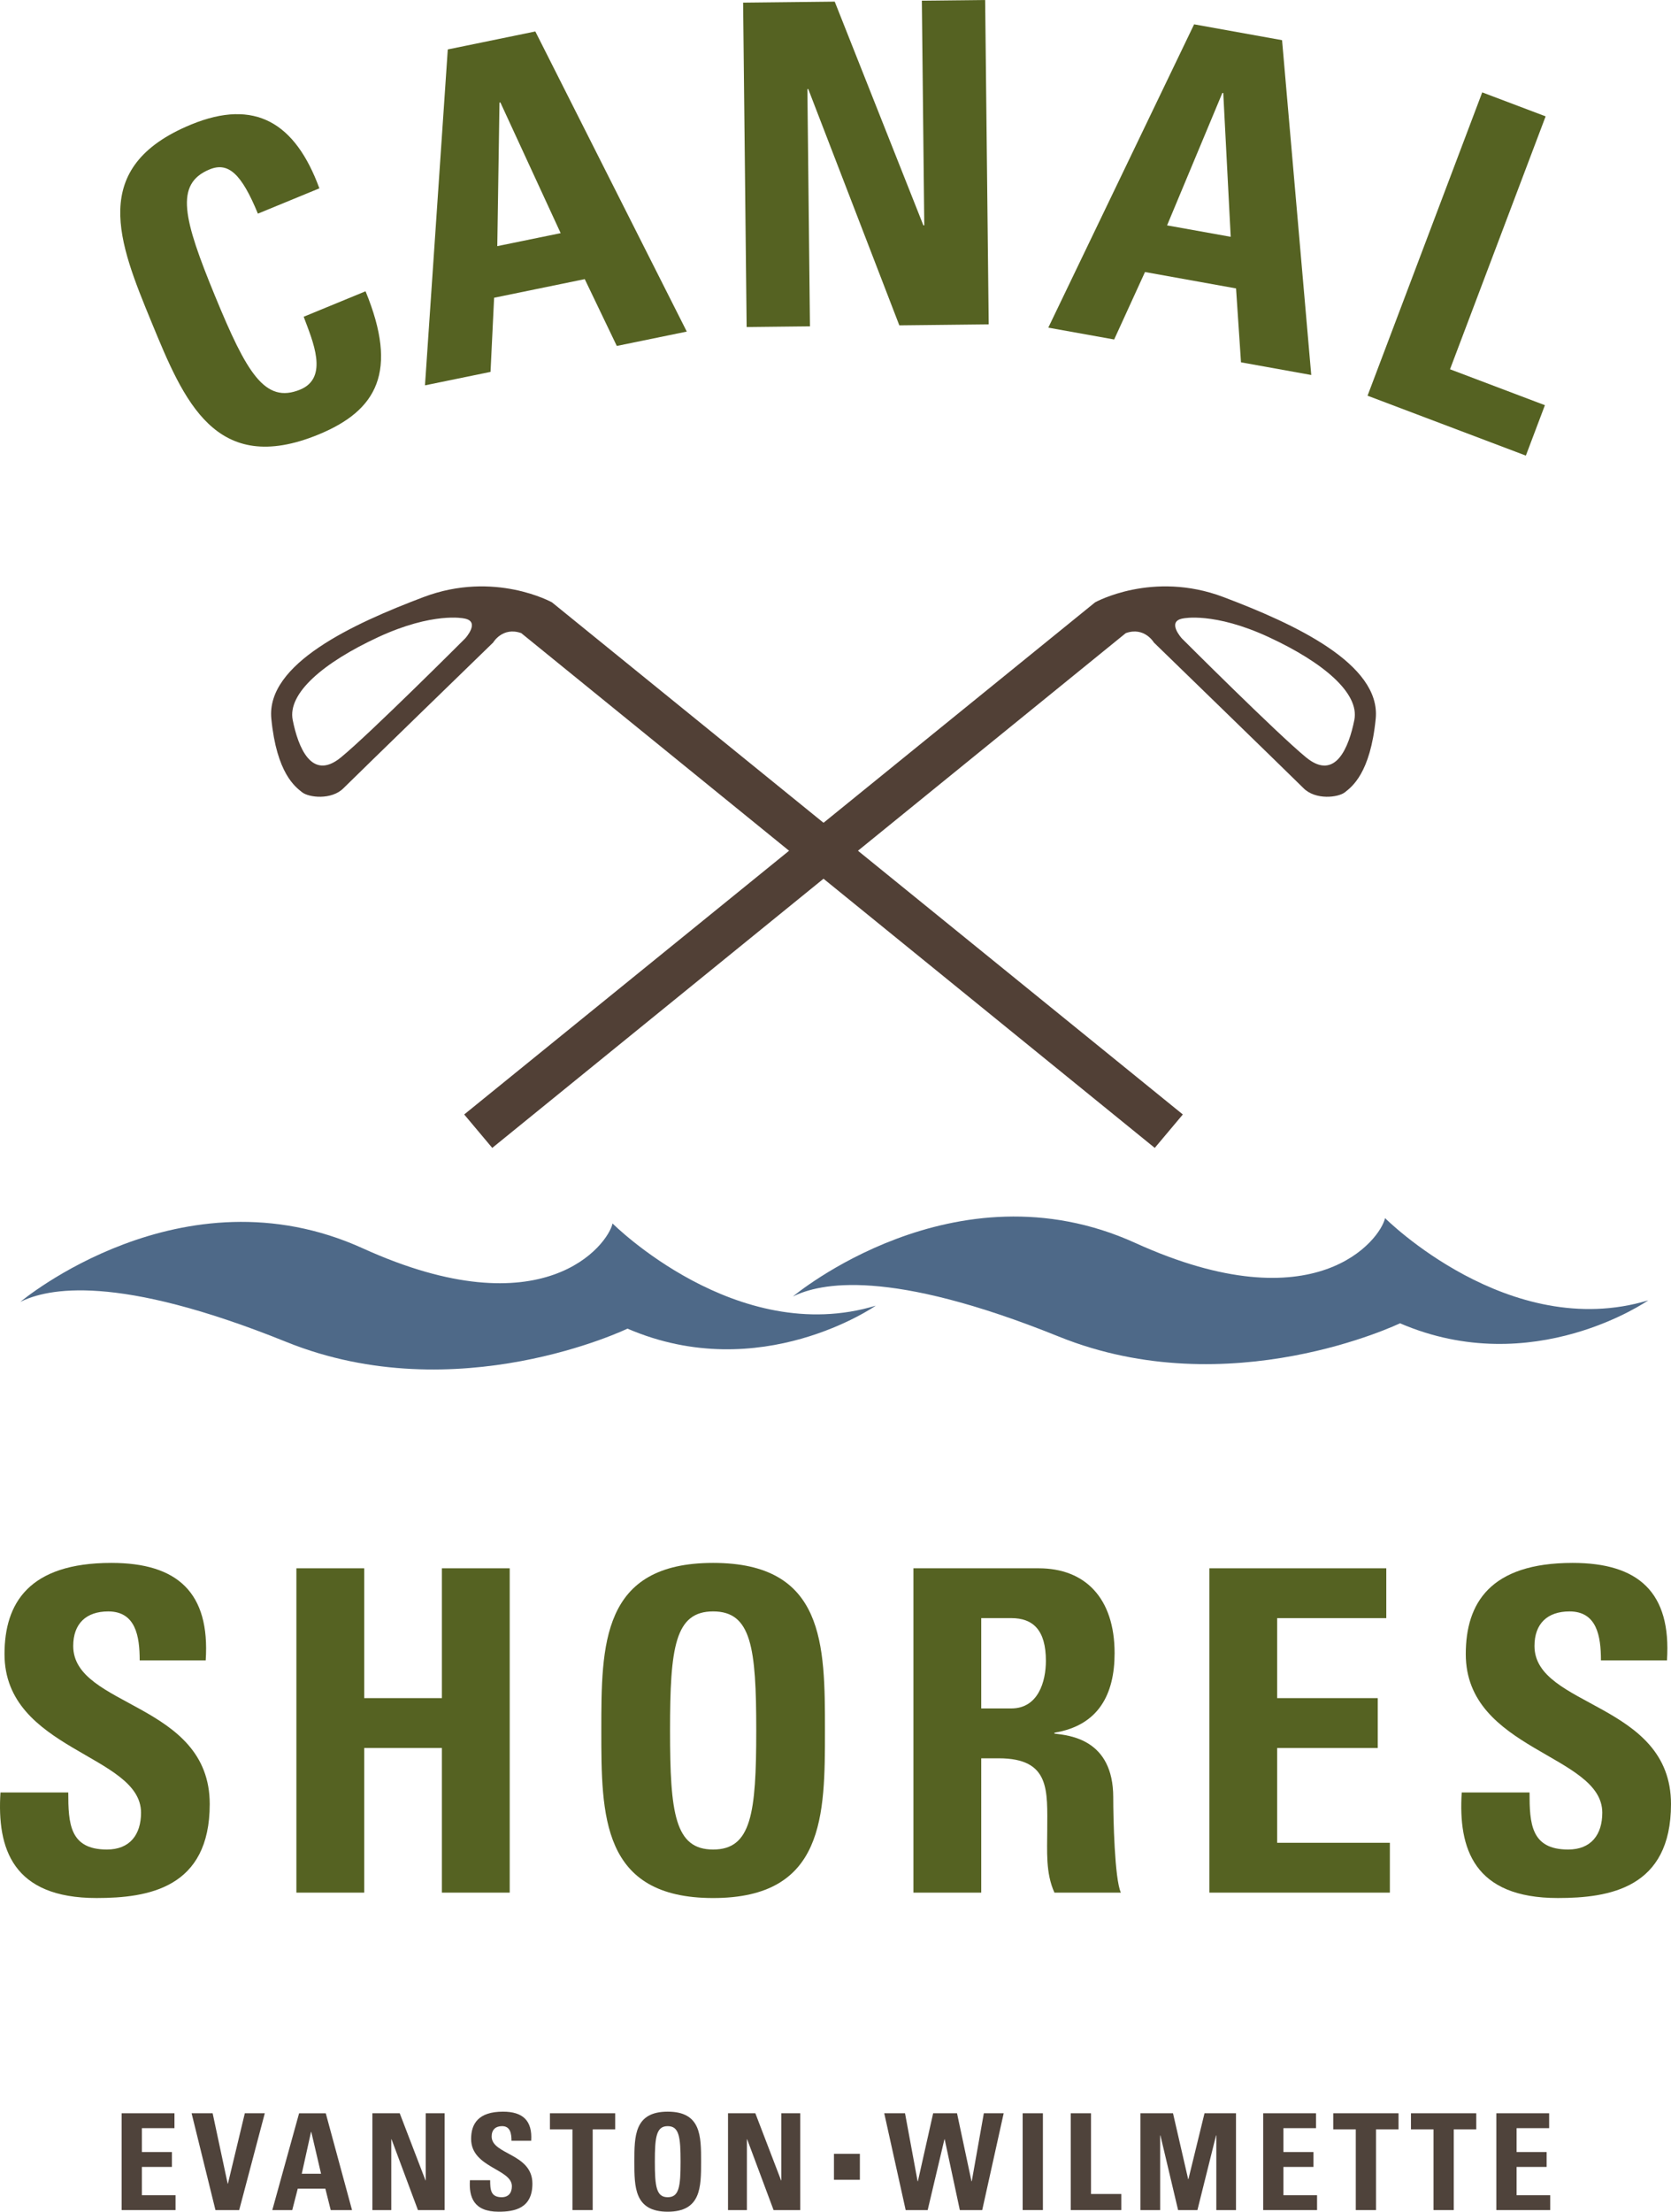 <!-- Generator: Adobe Illustrator 21.0.2, SVG Export Plug-In  -->
<svg version="1.1"
	 xmlns="http://www.w3.org/2000/svg" xmlns:xlink="http://www.w3.org/1999/xlink" xmlns:a="http://ns.adobe.com/AdobeSVGViewerExtensions/3.0/"
	 x="0px" y="0px" width="114.408px" height="151.365px" viewBox="0 0 114.408 151.365"
	 style="enable-background:new 0 0 114.408 151.365;" xml:space="preserve">
<style type="text/css">
	.st0{fill:#514036;}
	.st1{fill:#556222;}
	.st2{fill:#4E6988;}
	.st3{fill:#4F433B;}
</style>
<defs>
</defs>
<path class="st0" d="M83.759,40.859c-4.851-1.831-8.784,0.366-8.784,0.366L31.782,76.272l1.921,2.288l43.375-35.23
	C78.36,42.872,79,43.97,79,43.97s9.425,9.151,10.249,9.974c0.823,0.824,2.378,0.641,2.837,0.275
	c0.457-0.366,1.738-1.281,2.105-5.033C94.555,45.433,88.608,42.689,83.759,40.859 M92.726,49.277
	c-0.366,1.831-1.28,4.21-3.295,2.564c-2.012-1.648-8.509-8.144-8.509-8.144s-1.099-1.191,0.092-1.374c0,0,2.103-0.457,5.856,1.282
	C90.621,45.343,93.092,47.448,92.726,49.277"/>
<path class="st0" d="M37.793,41.225c0,0-3.933-2.196-8.784-0.366c-4.85,1.83-10.797,4.574-10.432,8.327
	c0.366,3.751,1.646,4.666,2.104,5.033c0.458,0.366,2.013,0.549,2.836-0.275c0.824-0.823,10.25-9.973,10.25-9.973
	s0.639-1.099,1.922-0.641l43.373,35.23l1.923-2.288L37.793,41.225z M31.846,43.696c0,0-6.498,6.496-8.51,8.144
	c-2.014,1.646-2.93-0.733-3.295-2.564c-0.366-1.829,2.104-3.934,5.856-5.673c3.753-1.739,5.857-1.281,5.857-1.281
	C32.945,42.505,31.846,43.696,31.846,43.696"/>
<path class="st1" d="M10.37,22.04c-2.234-5.431-4.362-10.605,2.718-13.518c4.379-1.801,7.136-0.109,8.779,4.368l-4.21,1.732
	c-1.122-2.73-2.026-3.554-3.306-3.028c-2.418,0.994-1.794,3.397,0.369,8.658c2.164,5.26,3.412,7.406,5.83,6.412
	c1.99-0.819,0.852-3.343,0.242-4.986l4.236-1.743c2.258,5.487,0.793,8.152-3.216,9.801C14.732,32.645,12.581,27.414,10.37,22.04"/>
<path class="st1" d="M29.097,26.372l1.561-22.988l5.994-1.231l10.37,20.54l-4.792,0.983l-2.194-4.573l-6.206,1.274l-0.245,5.074
	L29.097,26.372z M34.258,7.008l-0.06,0.013l-0.15,9.824l4.339-0.889L34.258,7.008z"/>
<polygon class="st1" points="51.12,22.38 50.879,0.181 57.151,0.112 63.22,15.421 63.282,15.421 63.116,0.047 67.45,0 
	67.693,22.199 61.574,22.267 55.34,6.098 55.279,6.098 55.455,22.332 "/>
<path class="st1" d="M71.773,22.424l9.984-20.759l6.021,1.084l1.999,22.915l-4.81-0.867l-0.339-5.058l-6.234-1.122l-2.111,4.617
	L71.773,22.424z M83.753,6.368l-0.06-0.012l-3.787,9.068l4.357,0.783L83.753,6.368z"/>
<polygon class="st1" points="93.632,27.081 101.483,6.322 105.824,7.964 99.278,25.272 105.775,27.731 104.471,31.181 "/>
<path class="st1" d="M6.611,129.897c-5.749,0-6.825-3.382-6.579-7.225h4.642c0,2.121,0.092,3.906,2.645,3.906
	c1.567,0,2.337-1.014,2.337-2.521c0-3.997-9.347-4.243-9.347-10.854c0-3.474,1.66-6.241,7.318-6.241
	c4.519,0,6.763,2.029,6.457,6.671H9.564c0-1.66-0.276-3.35-2.154-3.35c-1.505,0-2.397,0.83-2.397,2.366
	c0,4.214,9.347,3.845,9.347,10.822C14.36,129.221,10.147,129.897,6.611,129.897"/>
<polygon class="st1" points="30.256,116.216 30.256,107.331 34.898,107.331 34.898,129.528 30.256,129.528 30.256,119.628 
	24.936,119.628 24.936,129.528 20.293,129.528 20.293,107.331 24.936,107.331 24.936,116.216 "/>
<path class="st1" d="M41.171,118.429c0-5.873,0-11.467,7.655-11.467c7.655,0,7.655,5.594,7.655,11.467
	c0,5.812,0,11.469-7.655,11.469C41.171,129.897,41.171,124.241,41.171,118.429 M51.778,118.429c0-5.687-0.337-8.147-2.952-8.147
	c-2.613,0-2.951,2.46-2.951,8.147c0,5.688,0.338,8.149,2.951,8.149C51.441,126.577,51.778,124.117,51.778,118.429"/>
<path class="st1" d="M67.182,129.527h-4.643v-22.196h8.579c3.166,0,5.195,2.027,5.195,5.809c0,2.829-1.109,4.95-4.119,5.443v0.061
	c1.013,0.124,4.026,0.369,4.026,4.366c0,1.416,0.093,5.595,0.523,6.518h-4.549c-0.615-1.352-0.493-2.858-0.493-4.304
	c0-2.644,0.246-4.889-3.32-4.889h-1.199V129.527z M67.182,116.922h2.059c1.845,0,2.368-1.845,2.368-3.259
	c0-2.121-0.893-2.922-2.368-2.922h-2.059V116.922z"/>
<polygon class="st1" points="82.801,129.528 82.801,107.331 94.915,107.331 94.915,110.742 87.443,110.742 87.443,116.216 
	94.331,116.216 94.331,119.629 87.443,119.629 87.443,126.116 95.16,126.116 95.16,129.528 "/>
<path class="st1" d="M106.659,129.897c-5.75,0-6.826-3.382-6.579-7.225h4.643c0,2.121,0.091,3.906,2.644,3.906
	c1.567,0,2.336-1.014,2.336-2.521c0-3.997-9.346-4.243-9.346-10.854c0-3.474,1.659-6.241,7.318-6.241
	c4.519,0,6.764,2.029,6.457,6.671h-4.521c0-1.66-0.277-3.35-2.151-3.35c-1.508,0-2.399,0.83-2.399,2.366
	c0,4.214,9.347,3.845,9.347,10.822C114.408,129.221,110.196,129.897,106.659,129.897"/>
<path class="st2" d="M1.394,89.097c0,0,11.058-9.292,23.446-3.664c12.39,5.628,16.792-0.262,17.099-1.702
	c0,0,8.497,8.508,18.02,5.628c0,0-7.885,5.496-16.997,1.57c0,0-11.671,5.627-23.343,0.916C7.947,87.133,3.237,88.182,1.394,89.097"
	/>
<path class="st2" d="M54.286,88.731c0,0,11.057-9.291,23.446-3.665c12.387,5.627,16.791-0.262,17.097-1.701
	c0,0,8.498,8.507,18.021,5.628c0,0-7.884,5.494-16.996,1.57c0,0-11.671,5.628-23.344,0.916
	C60.837,86.768,56.128,87.815,54.286,88.731"/>
<polygon class="st3" points="8.329,151.255 8.329,144.628 11.945,144.628 11.945,145.647 9.715,145.647 9.715,147.281 
	11.771,147.281 11.771,148.3 9.715,148.3 9.715,150.237 12.019,150.237 12.019,151.255 "/>
<polygon class="st3" points="13.118,144.628 14.559,144.628 15.588,149.447 15.605,149.447 16.762,144.628 18.129,144.628 
	16.376,151.255 14.752,151.255 "/>
<path class="st3" d="M18.643,151.255l1.835-6.626h1.826l1.799,6.626h-1.459l-0.368-1.467h-1.89l-0.377,1.467H18.643z
	 M21.313,145.904h-0.018l-0.634,2.863h1.321L21.313,145.904z"/>
<polygon class="st3" points="25.496,151.255 25.496,144.628 27.368,144.628 29.131,149.218 29.148,149.218 29.148,144.628 
	30.443,144.628 30.443,151.255 28.616,151.255 26.808,146.409 26.79,146.409 26.79,151.255 "/>
<path class="st3" d="M34.139,151.365c-1.717,0-2.038-1.009-1.964-2.156h1.385c0,0.632,0.028,1.165,0.789,1.165
	c0.468,0,0.698-0.303,0.698-0.754c0-1.192-2.791-1.265-2.791-3.238c0-1.037,0.497-1.864,2.185-1.864
	c1.349,0,2.019,0.607,1.927,1.991H35.02c0-0.494-0.083-1-0.642-1c-0.449,0-0.716,0.249-0.716,0.707c0,1.257,2.79,1.148,2.79,3.23
	C36.451,151.162,35.194,151.365,34.139,151.365"/>
<polygon class="st3" points="42.121,144.628 42.121,145.73 40.58,145.73 40.58,151.255 39.194,151.255 39.194,145.73 37.651,145.73 
	37.651,144.628 "/>
<path class="st3" d="M43.432,147.942c0-1.754,0-3.424,2.285-3.424c2.285,0,2.285,1.67,2.285,3.424c0,1.734,0,3.423-2.285,3.423
	C43.432,151.365,43.432,149.676,43.432,147.942 M46.597,147.942c0-1.699-0.101-2.433-0.881-2.433c-0.779,0-0.881,0.734-0.881,2.433
	c0,1.698,0.102,2.432,0.881,2.432C46.497,150.374,46.597,149.64,46.597,147.942"/>
<polygon class="st3" points="49.845,151.255 49.845,144.628 51.716,144.628 53.477,149.218 53.496,149.218 53.496,144.628 
	54.791,144.628 54.791,151.255 52.965,151.255 51.156,146.409 51.138,146.409 51.138,151.255 "/>
<polygon class="st3" points="60.541,144.628 61.964,144.628 62.826,149.282 62.845,149.282 63.89,144.628 65.524,144.628 
	66.515,149.282 66.533,149.282 67.36,144.628 68.719,144.628 67.249,151.255 65.717,151.255 64.68,146.41 64.661,146.41 
	63.515,151.255 62.009,151.255 "/>
<rect x="70.018" y="144.628" class="st3" width="1.386" height="6.626"/>
<polygon class="st3" points="73.312,151.255 73.312,144.628 74.698,144.628 74.698,150.153 76.772,150.153 76.772,151.255 "/>
<polygon class="st3" points="78.082,151.255 78.082,144.628 80.312,144.628 81.349,149.135 81.368,149.135 82.469,144.628 
	84.625,144.628 84.625,151.255 83.277,151.255 83.277,146.143 83.259,146.143 81.983,151.255 80.661,151.255 79.45,146.143 
	79.432,146.143 79.432,151.255 "/>
<polygon class="st3" points="86.486,151.255 86.486,144.628 90.102,144.628 90.102,145.647 87.872,145.647 87.872,147.281 
	89.927,147.281 89.927,148.3 87.872,148.3 87.872,150.237 90.175,150.237 90.175,151.255 "/>
<polygon class="st3" points="95.753,144.628 95.753,145.73 94.211,145.73 94.211,151.255 92.826,151.255 92.826,145.73 
	91.283,145.73 91.283,144.628 "/>
<polygon class="st3" points="101.075,144.628 101.075,145.73 99.533,145.73 99.533,151.255 98.147,151.255 98.147,145.73 
	96.604,145.73 96.604,144.628 "/>
<polygon class="st3" points="102.449,151.255 102.449,144.628 106.065,144.628 106.065,145.647 103.835,145.647 103.835,147.281 
	105.891,147.281 105.891,148.3 103.835,148.3 103.835,150.237 106.139,150.237 106.139,151.255 "/>
<rect x="57.098" y="147.405" class="st3" width="1.775" height="1.773"/>
</svg>